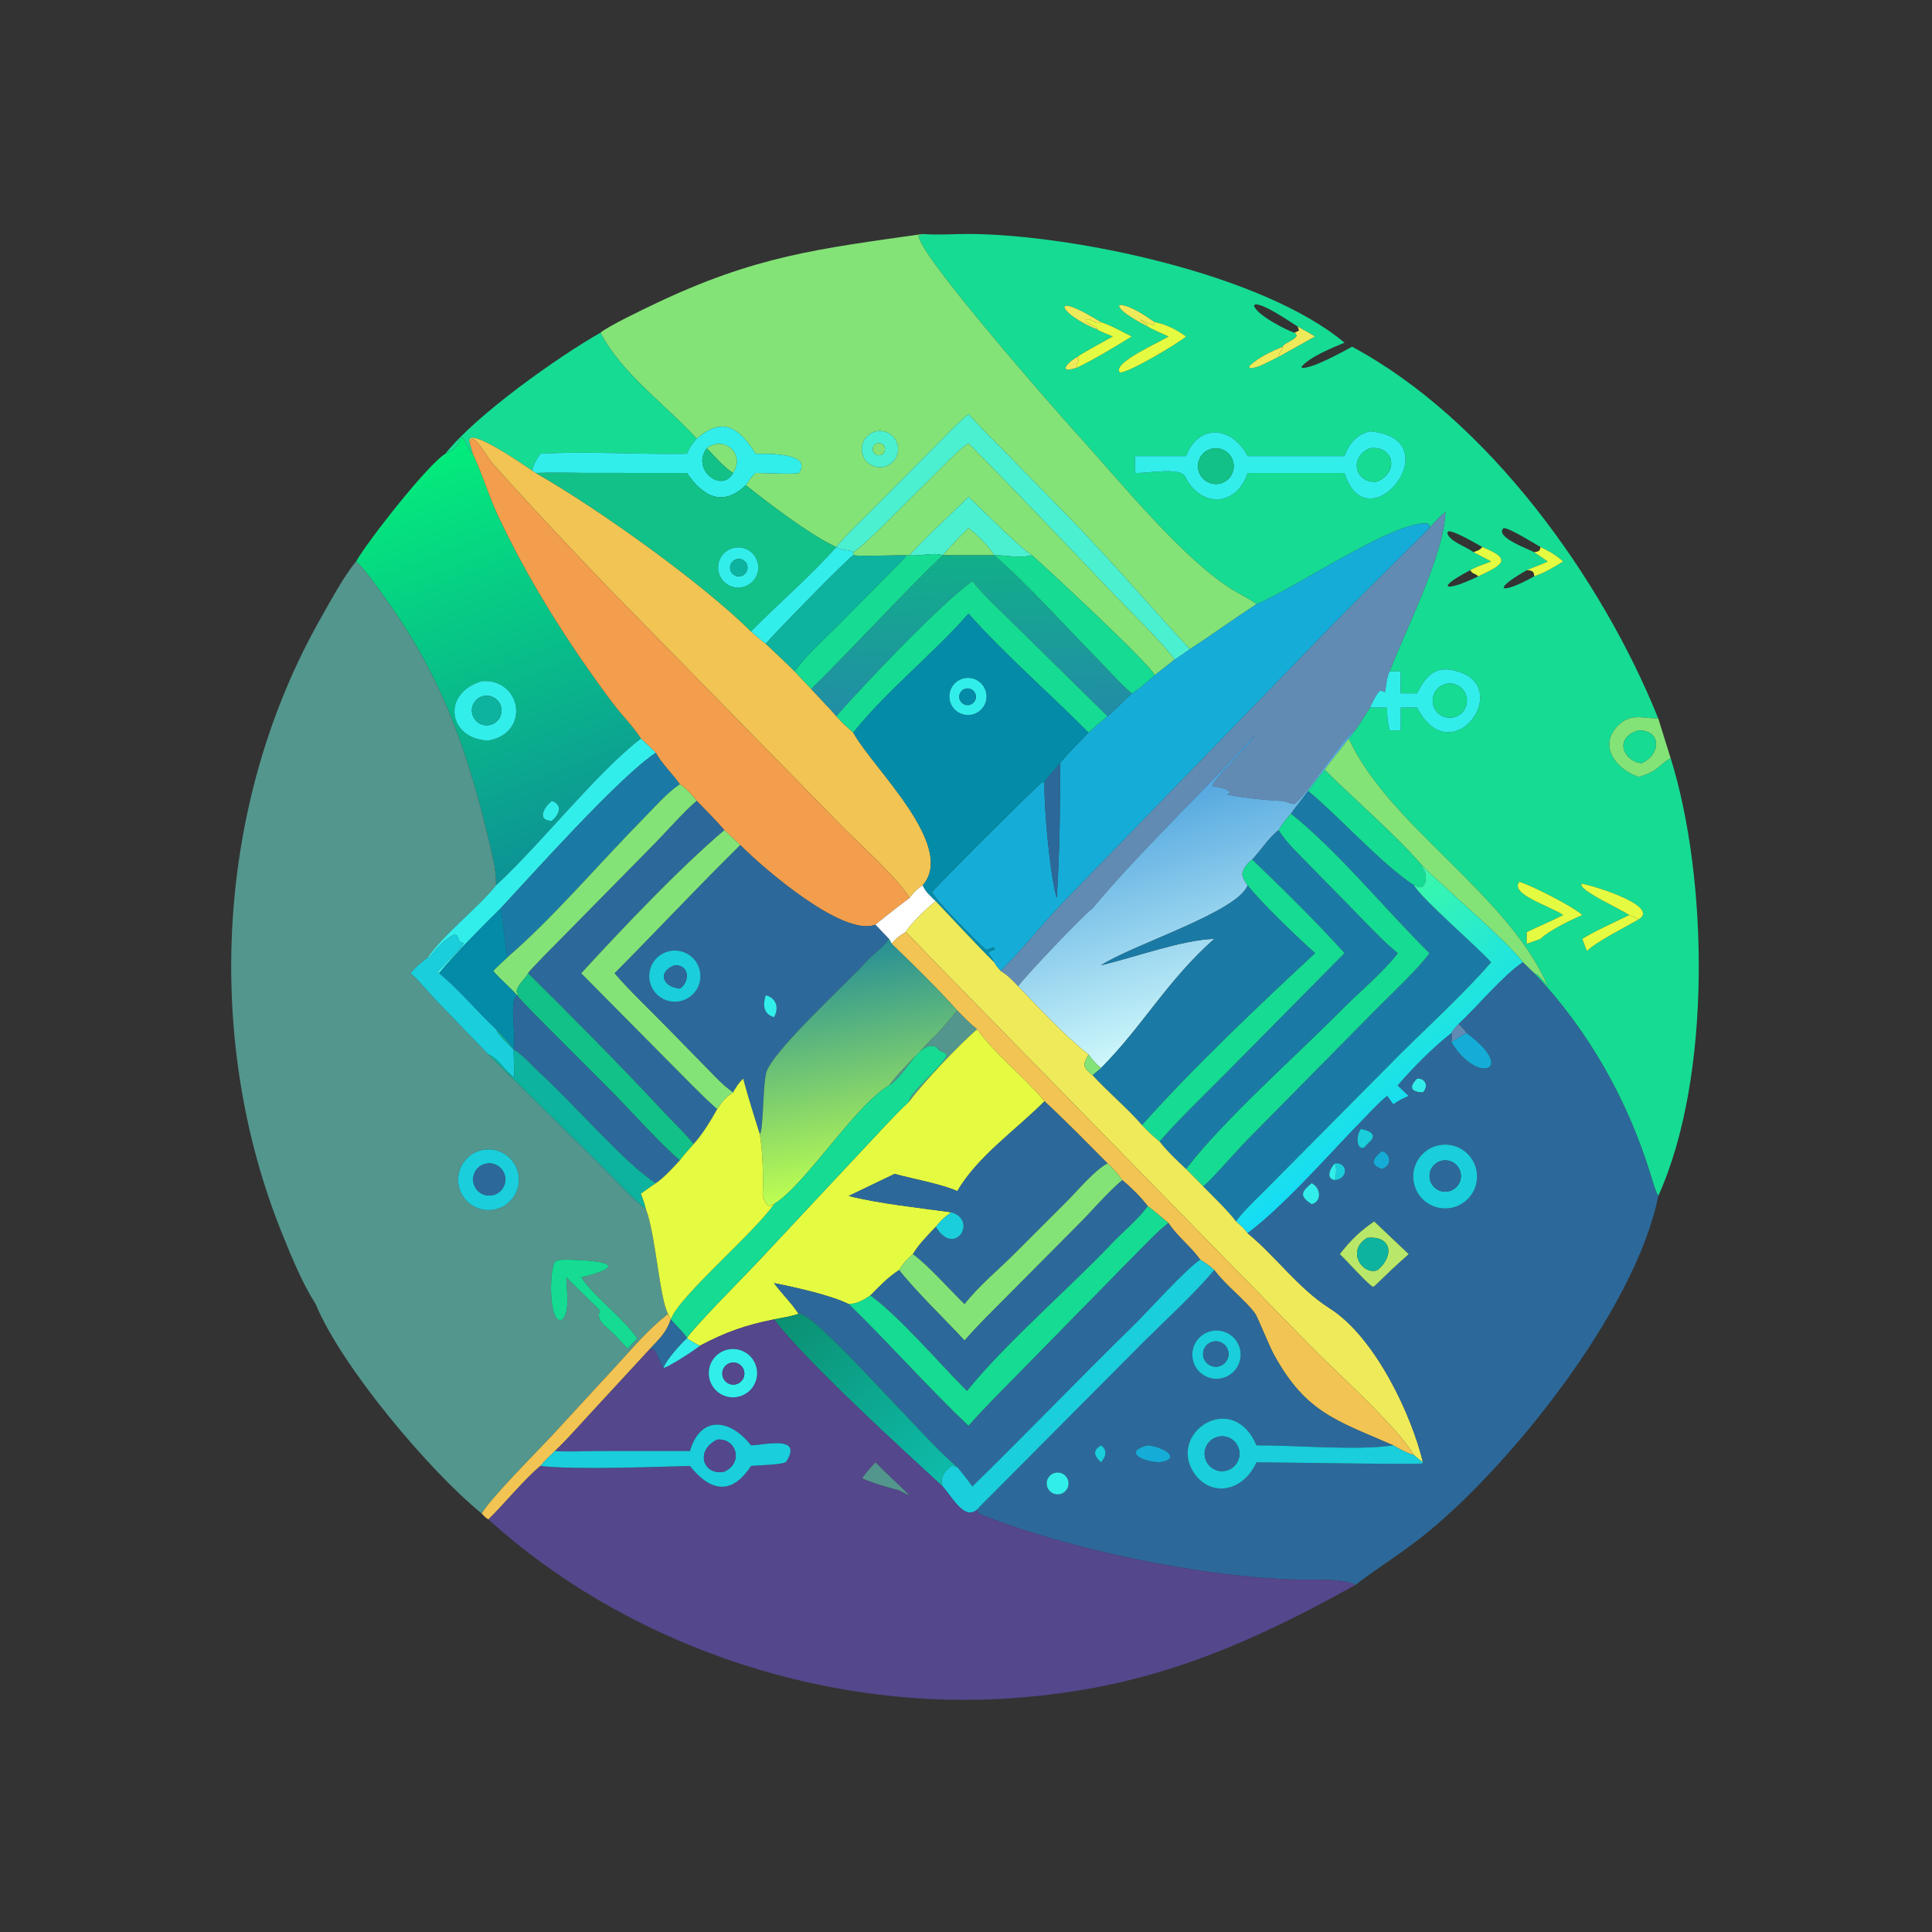 <?xml version="1.0" encoding="utf-8" ?><svg xmlns="http://www.w3.org/2000/svg" xmlns:xlink="http://www.w3.org/1999/xlink" width="1024" height="1024" viewBox="0 0 1024 1024"><rect x="0" y="0" width="1024" height="1024" fill="#333333" stroke="none"/><path fill="#16DB93" transform="scale(2 2)" d="M244.512 62.008L244.966 62.042C249.04 62.324 253.231 61.963 257.336 62.004C284.668 62.276 334.577 72.626 356.311 90.817C353.264 92.069 346.947 94.645 344.902 97.215L345.076 97.524C348.122 97.528 355.354 93.46 358.33 91.89C394.406 111.269 424.484 153.225 439.459 190.401L439.226 190.398C435.183 190.326 432.022 188.962 428.705 192.377C423.444 197.794 428.504 204.015 434.235 205.856C439.68 204.459 439.729 202.375 442.752 200.951C452.68 232.651 453.721 285.506 439.459 316.937C438.599 315.451 438.083 313.465 437.58 311.818C431.502 291.895 421.092 273.116 406.569 257.925C407.989 258.307 409.157 260.134 410.171 261.37C399.808 237.082 367.959 218.803 357.427 195.722L359.118 193.553C360.024 192.391 362.042 189.011 363.049 187.522L367.613 187.522C367.601 190.273 367.652 190.971 368.273 193.553C369.178 193.588 370.286 193.554 371.21 193.553C371.236 191.562 371.211 189.518 371.21 187.522L375.551 187.522C384.348 204.554 400.265 183.45 387.485 178.364C381.119 175.831 378.123 178.45 375.551 183.744L371.21 183.744C371.125 181.903 371.192 179.774 371.21 177.907L368.273 177.907C372.368 167.111 382.773 146.862 383.028 135.698C381.386 137.045 380.232 138.385 378.815 139.947C378.75 138.976 378.964 139.274 378.45 138.779C370.3 137.384 342.794 156.19 332.991 160.1C331.557 159 328.892 157.621 327.241 156.649C313.759 148.715 296.217 126.823 284.769 114.321C280.875 110.069 242.978 66.969 243.464 62.47L244.512 62.008ZM306.001 85.365C303.427 83.638 300.119 81.24 297.064 80.81L296.547 80.981C296.759 82.737 302.484 85.645 304.158 86.535C304.71 86.984 308.654 88.698 309.659 89.172C307.426 90.669 294.347 96.306 296.832 98.728C299.167 98.769 312.197 91.048 314.298 89.172C311.824 87.368 309.026 85.92 306.001 85.365ZM291.783 85.365C289.685 84.168 284.475 80.854 282.345 81.035L282.052 81.368C282.612 83.43 288.606 86.597 290.522 87.171C292.068 88.157 293.324 88.424 294.879 89.172C293.257 90.14 286.414 93.741 285.525 94.582C282.355 96.326 280.458 99.198 285.525 97.376C290.38 95.032 295.332 91.97 299.93 89.172C297.406 87.92 294.415 86.21 291.783 85.365ZM343.898 86.535C341.38 84.959 335.149 80.597 332.661 80.644L332.324 80.985C332.759 83.243 340.839 87.542 343.098 88.171L343.664 88.826C343.264 90.235 340.337 90.779 339.889 91.89C337.184 93.027 333.145 94.859 331.119 97.024L331.047 97.47C332.81 98 337.088 95.323 338.828 94.582L348.484 89.172C347.132 88.311 345.32 87.344 343.898 86.535ZM392.826 144.971C391.117 143.999 385.576 140.739 383.884 140.775L383.533 141.202C384.029 143.488 388.588 144.851 390.479 146.337C392.064 147.147 393.613 147.946 395.176 148.796C393.417 149.45 391.216 150.182 389.638 151.112C380.168 156.032 382.777 157.058 391.774 152.74C398.231 149.709 400.968 148.202 392.826 144.971ZM408.259 144.971C406.407 143.933 399.941 139.823 398.468 139.965C395.966 142.279 405.057 145.496 406.569 146.337L410.171 148.796C408.167 149.785 406.428 150.248 404.597 151.112C394.567 156.836 398.129 157.515 406.569 152.74C409.789 151.57 411.338 150.572 414.248 148.796C412.218 146.952 410.711 146.188 408.259 144.971ZM434.235 243.669C440.575 239.868 419.422 233.894 419.089 234.22L419.12 234.754C420.338 236.816 428.726 240.56 431.781 242.485C428.586 244.046 422.129 246.98 419.344 248.805C419.731 249.895 420.089 250.981 420.572 252.031C422.986 249.589 430.802 245.676 434.235 243.669ZM363.049 114.302C359.606 115.131 357.418 117.617 356.311 120.876L330.627 120.876C326.525 112.921 317.711 112.151 314.298 120.876L300.78 120.876L300.78 125.333C304.665 125.47 313.451 123.492 314.298 126.761C318.784 134.86 327.845 133.942 330.627 125.333L356.311 125.333C362.406 144.846 385.063 116.246 363.049 114.302ZM402.632 233.693C400.075 237.004 410.635 240.025 414.248 242.485C411.192 244.072 407.758 245.488 404.597 247.025L404.597 250.108C405.693 249.721 407.211 249.23 408.259 248.805C410.286 246.719 416.452 243.709 419.344 242.485C416.857 240.249 405.924 234.621 402.632 233.693Z"/><path fill="#83E377" transform="scale(2 2)" d="M159.126 88.171C161.01 86.501 170.759 81.845 173.35 80.608C200.241 67.772 216.867 65.959 244.512 62.008L243.464 62.47C242.978 66.969 280.875 110.069 284.769 114.321C296.217 126.823 313.759 148.715 327.241 156.649C328.892 157.621 331.557 159 332.991 160.1C327.044 163.969 321.219 168.218 315.353 172.037C305.297 161.243 295.693 150.018 285.483 139.345L267.367 120.77C263.804 117.153 260.053 113.526 256.667 109.76C254.054 111.809 250.113 115.98 247.686 118.401L232.393 133.838C229.364 136.956 224.216 141.679 221.627 144.971L221.627 144.971C214.649 141.794 203.529 133.279 197.64 128.57C198.651 127.045 198.912 126.617 200.244 125.333C201.486 125.339 211.42 125.793 211.758 125.289C215.38 119.882 202.966 120.27 200.244 120.253C195.967 113.491 191.684 110.184 184.642 116.252C176.713 107.508 164.729 99.032 159.126 88.171ZM232.006 114.359C229.433 115.011 227.875 117.625 228.525 120.199C229.175 122.773 231.787 124.334 234.361 123.687C236.94 123.039 238.504 120.422 237.853 117.844C237.202 115.266 234.583 113.705 232.006 114.359Z"/><path fill="#EFEA5A" transform="scale(2 2)" d="M290.522 87.171C288.606 86.597 282.612 83.43 282.052 81.368L282.345 81.035C284.475 80.854 289.685 84.168 291.783 85.365C290.037 86.174 290.265 84.96 288.32 84.555L287.802 84.781L287.7 85.217L290.861 86.931L290.796 87.116L290.522 87.171Z"/><path fill="#EFEA5A" transform="scale(2 2)" d="M304.158 86.535C302.484 85.645 296.759 82.737 296.547 80.981L297.064 80.81C300.119 81.24 303.427 83.638 306.001 85.365L305.794 86.066C304.902 86.185 303.429 85.18 302.176 84.67C303.241 85.757 304.027 85.643 304.158 86.535Z"/><path fill="#E5FB41" transform="scale(2 2)" d="M291.783 85.365C294.415 86.21 297.406 87.92 299.93 89.172C295.332 91.97 290.38 95.032 285.525 97.376L285.269 96.938C285.717 95.894 286.052 95.609 285.525 94.582C286.414 93.741 293.257 90.14 294.879 89.172C293.324 88.424 292.068 88.157 290.522 87.171L290.796 87.116L290.861 86.931L287.7 85.217L287.802 84.781L288.32 84.555C290.265 84.96 290.037 86.174 291.783 85.365Z"/><path fill="#E5FB41" transform="scale(2 2)" d="M306.001 85.365C309.026 85.92 311.824 87.368 314.298 89.172C312.197 91.048 299.167 98.769 296.832 98.728C294.347 96.306 307.426 90.669 309.659 89.172C308.654 88.698 304.71 86.984 304.158 86.535C304.027 85.643 303.241 85.757 302.176 84.67C303.429 85.18 304.902 86.185 305.794 86.066L306.001 85.365Z"/><path fill="#EFEA5A" transform="scale(2 2)" d="M343.898 86.535C345.32 87.344 347.132 88.311 348.484 89.172L338.828 94.582C339.05 92.862 339.89 93.124 339.889 91.89C340.337 90.779 343.264 90.235 343.664 88.826L343.098 88.171C343.499 87.981 343.873 87.796 344.268 87.593L343.898 86.535Z"/><path fill="#16DB93" transform="scale(2 2)" d="M118.025 120.253C126.145 109.903 148.183 94.371 159.126 88.171C164.729 99.032 176.713 107.508 184.642 116.252C183.392 117.683 182.82 118.444 182.032 120.253C169.415 120.501 155.627 119.516 143.215 120.253C142.076 121.936 141.529 122.707 141.057 124.752C139.27 123.528 122.703 111.976 124.516 117.5C124.774 118.416 125.027 119.342 125.3 120.253L124.849 120.082C120.516 111.826 124.285 118 118.025 120.253Z"/><path fill="#EFEA5A" transform="scale(2 2)" d="M338.828 94.582C337.088 95.323 332.81 98 331.047 97.47L331.119 97.024C333.145 94.859 337.184 93.027 339.889 91.89C339.89 93.124 339.05 92.862 338.828 94.582Z"/><path fill="#EFEA5A" transform="scale(2 2)" d="M285.525 97.376C280.458 99.198 282.355 96.326 285.525 94.582C286.052 95.609 285.717 95.894 285.269 96.938L285.525 97.376Z"/><path fill="#4BF0D1" transform="scale(2 2)" d="M221.627 144.971C224.216 141.679 229.364 136.956 232.393 133.838L247.686 118.401C250.113 115.98 254.054 111.809 256.667 109.76C260.053 113.526 263.804 117.153 267.367 120.77L285.483 139.345C295.693 150.018 305.297 161.243 315.353 172.037C314.437 172.665 312.119 174.347 311.263 174.815C308.084 170.254 298.854 161.349 294.788 157.087C282.235 143.926 269.442 130.42 256.667 117.5C254.63 118.713 251.694 121.766 249.895 123.535L236.423 136.948C234.516 138.85 228.249 145.125 226.144 146.337C224.89 145.491 223.373 146.09 221.627 144.971Z"/><path fill="#32EEEB" transform="scale(2 2)" d="M184.642 116.252C191.684 110.184 195.967 113.491 200.244 120.253C202.966 120.27 215.38 119.882 211.758 125.289C211.42 125.793 201.486 125.339 200.244 125.333C198.912 126.617 198.651 127.045 197.64 128.57C191.354 134.579 186.153 131.375 182.032 125.333L155.594 125.33C151.158 125.325 146.344 125.172 141.964 125.333L141.057 124.752C141.529 122.707 142.076 121.936 143.215 120.253C155.627 119.516 169.415 120.501 182.032 120.253C182.82 118.444 183.392 117.683 184.642 116.252ZM187.328 118.786C183.052 124.273 191.248 130.93 194.282 125.333C197.633 120.002 191.662 115.364 187.328 118.786Z"/><path fill="#4BF0D1" transform="scale(2 2)" d="M234.361 123.687C231.787 124.334 229.175 122.773 228.525 120.199C227.875 117.625 229.433 115.011 232.006 114.359C234.583 113.705 237.202 115.266 237.853 117.844C238.504 120.422 236.94 123.039 234.361 123.687ZM232.307 117.53C231.496 117.853 231.086 118.762 231.381 119.585C231.676 120.407 232.569 120.849 233.402 120.583C233.967 120.402 234.389 119.928 234.501 119.345C234.614 118.763 234.4 118.165 233.943 117.787C233.486 117.409 232.859 117.31 232.307 117.53Z"/><path fill="#32EEEB" transform="scale(2 2)" d="M356.311 120.876C357.418 117.617 359.606 115.131 363.049 114.302C385.063 116.246 362.406 144.846 356.311 125.333L330.627 125.333C327.845 133.942 318.784 134.86 314.298 126.761C313.451 123.492 304.665 125.47 300.78 125.333L300.78 120.876L314.298 120.876C317.711 112.151 326.525 112.921 330.627 120.876L356.311 120.876ZM363.049 118.786C357.018 121.397 359.559 128.513 365.076 127.595C371.041 124.789 369.088 117.988 363.049 118.786ZM320.901 118.976C318.37 119.704 316.917 122.355 317.666 124.88C318.414 127.405 321.077 128.836 323.596 128.068C326.086 127.308 327.498 124.682 326.758 122.185C326.018 119.689 323.403 118.256 320.901 118.976Z"/><defs><linearGradient id="gradient_0" gradientUnits="userSpaceOnUse" x1="111.933" y1="119.957" x2="152.842" y2="225.144"><stop offset="0" stop-color="#03ED7B"/><stop offset="1" stop-color="#0D9395"/></linearGradient></defs><path fill="url(#gradient_0)" transform="scale(2 2)" d="M94.365 148.796C97.459 143.341 113.516 122.898 118.025 120.253C124.285 118 120.516 111.826 124.849 120.082L125.3 120.253L125.406 120.472C127.82 125.575 129.473 131.304 131.934 136.553C140.243 154.269 150.731 170.735 162.429 186.393C164.745 189.494 167.857 192.504 169.853 195.722C157.816 205.035 143.458 223.588 131.455 234.628C131.445 231.731 131.164 229.756 130.522 226.94C124.637 201.122 117.849 180.42 102.274 158.794C100.179 155.886 96.963 151.167 94.365 148.796ZM127.686 180.515C116.759 183.788 118.882 195.956 129.438 196.259C140.728 194.188 138.143 179.733 127.686 180.515ZM146.247 212.259C144.102 214.001 142.164 217.428 146.247 217.546C148.075 215.985 149.332 213.338 146.247 212.259Z"/><path fill="#F1C453" transform="scale(2 2)" d="M124.516 117.5C122.703 111.976 139.27 123.528 141.057 124.752L141.964 125.333C158.585 134.788 186.186 154.584 199.027 167.331C200.428 168.602 201.429 169.463 202.937 170.593C205.404 172.947 208.228 175.507 210.589 177.907C212.038 179.452 213.523 181.085 215.005 182.588C217.087 184.953 219.725 187.495 221.627 189.795C223.253 191.572 224.32 192.567 226.144 194.151L226.318 194.467C231.486 203.712 253.604 224.291 244.512 234.628C242.937 235.657 242.154 236.495 241.009 237.999C238.345 233.056 227.25 223.195 222.844 218.655L162.412 157.004C151.625 145.833 141.087 134.61 130.724 123.043C128.822 120.92 125.069 113.626 124.516 117.5Z"/><path fill="#F29E4C" transform="scale(2 2)" d="M124.516 117.5C125.069 113.626 128.822 120.92 130.724 123.043C141.087 134.61 151.625 145.833 162.412 157.004L222.844 218.655C227.25 223.195 238.345 233.056 241.009 237.999C238.04 240.218 234.881 242.686 232.017 245.041C223.431 248.395 202.35 230.161 196.191 223.96L191.97 219.995C189.675 217.341 187.1 214.779 184.642 212.259C183.072 210.353 182.188 209.246 180.162 207.835C178.109 204.954 175.382 202.395 173.796 199.498C172.739 198.362 171.019 196.826 169.853 195.722C167.857 192.504 164.745 189.494 162.429 186.393C150.731 170.735 140.243 154.269 131.934 136.553C129.473 131.304 127.82 125.575 125.406 120.472L125.3 120.253C125.027 119.342 124.774 118.416 124.516 117.5Z"/><path fill="#83E377" transform="scale(2 2)" d="M233.402 120.583C232.569 120.849 231.676 120.407 231.381 119.585C231.086 118.762 231.496 117.853 232.307 117.53C232.859 117.31 233.486 117.409 233.943 117.787C234.4 118.165 234.614 118.763 234.501 119.345C234.389 119.928 233.967 120.402 233.402 120.583Z"/><path fill="#83E377" transform="scale(2 2)" d="M187.328 118.786C191.662 115.364 197.633 120.002 194.282 125.333C192.01 124.009 189.209 120.778 187.328 118.786Z"/><path fill="#83E377" transform="scale(2 2)" d="M226.144 146.337C228.249 145.125 234.516 138.85 236.423 136.948L249.895 123.535C251.694 121.766 254.63 118.713 256.667 117.5C269.442 130.42 282.235 143.926 294.788 157.087C298.854 161.349 308.084 170.254 311.263 174.815L306.001 178.949C305.116 176.298 277.194 150.397 273.502 147.154C269.545 144.528 260.701 135.404 256.667 131.674C251.261 137.055 246.367 141.324 241.009 147.154L239.989 147.154C237.237 147.122 228.202 147.463 226.144 147.154L226.144 146.337Z"/><path fill="#16DB93" transform="scale(2 2)" d="M365.076 127.595C359.559 128.513 357.018 121.397 363.049 118.786C369.088 117.988 371.041 124.789 365.076 127.595Z"/><path fill="#12C187" transform="scale(2 2)" d="M323.596 128.068C321.077 128.836 318.414 127.405 317.666 124.88C316.917 122.355 318.37 119.704 320.901 118.976C323.403 118.256 326.018 119.689 326.758 122.185C327.498 124.682 326.086 127.308 323.596 128.068Z"/><path fill="#12C187" transform="scale(2 2)" d="M194.282 125.333C191.248 130.93 183.052 124.273 187.328 118.786C189.209 120.778 192.01 124.009 194.282 125.333Z"/><path fill="#12C187" transform="scale(2 2)" d="M141.964 125.333C146.344 125.172 151.158 125.325 155.594 125.33L182.032 125.333C186.153 131.375 191.354 134.579 197.64 128.57C203.529 133.279 214.649 141.794 221.627 144.971C215.3 152.211 206.047 160.218 199.027 167.331C186.186 154.584 158.585 134.788 141.964 125.333ZM194.281 145.245C191.454 145.983 189.751 148.864 190.467 151.697C191.183 154.53 194.05 156.256 196.889 155.562C199.759 154.86 201.508 151.954 200.784 149.089C200.06 146.225 197.141 144.498 194.281 145.245Z"/><path fill="#4BF0D1" transform="scale(2 2)" d="M241.009 147.154C246.367 141.324 251.261 137.055 256.667 131.674C260.701 135.404 269.545 144.528 273.502 147.154C269.407 148.047 267.451 147.103 263.459 147.154L263.459 147.154C262.214 144.905 258.744 141.535 256.667 139.947C254.249 142.252 252.062 144.661 249.841 147.154L249.841 147.154C247.547 146.281 243.784 147.458 241.009 147.154Z"/><path fill="#628BB4" transform="scale(2 2)" d="M378.815 139.947C380.232 138.385 381.386 137.045 383.028 135.698C382.773 146.862 372.368 167.111 368.273 177.907L368.134 178.222C367.233 180.308 367.373 182.976 366.942 183.437L365.858 183.001C364.942 183.472 363.546 186.485 363.049 187.522C362.042 189.011 360.024 192.391 359.118 193.553C356.922 194.039 345.397 212.142 342.976 213.031C342.462 213.22 340.616 212.319 339.889 212.259C336.413 212.139 328.57 211.388 325.22 210.534C327.651 209.468 322.185 208.35 321.338 208.361C321.342 206.388 332.018 196.908 332.588 194.798C318.878 209.76 302.322 225.406 289.526 240.727C286.922 242.648 271.68 258.76 269.812 261.37C268.107 259.591 267.264 258.64 265.18 257.316C270.872 251.685 276.634 244.314 282.583 238.245L344.486 174.487C355.727 162.71 367.299 151.43 378.815 139.947Z"/><path fill="#15ADD7" transform="scale(2 2)" d="M332.991 160.1C342.794 156.19 370.3 137.384 378.45 138.779C378.964 139.274 378.75 138.976 378.815 139.947C367.299 151.43 355.727 162.71 344.486 174.487L282.583 238.245C276.634 244.314 270.872 251.685 265.18 257.316C264.37 256.381 264.064 256.066 263.459 255.013C263.156 254.211 262.438 253.322 261.923 252.604L262.169 252.181C262.85 251.945 263.026 251.881 263.656 251.541L263.512 251.211C262.512 250.958 262.415 251.68 261.286 251.682C258.821 249.496 248.118 238.812 246.953 236.4C250.548 232.394 275.865 207.204 276.403 207.107L276.796 207.835C276.687 214.492 278.246 231.906 280.053 237.999C280.852 225.164 280.938 215.017 280.926 202.255C281.799 200.899 287.143 195.512 288.472 194.151C290.176 192.584 291.716 191.265 293.506 189.795C294.189 189.359 299.078 184.563 299.93 183.744C302.233 182.365 303.988 180.703 306.001 178.949L311.263 174.815C312.119 174.347 314.437 172.665 315.353 172.037C321.219 168.218 327.044 163.969 332.991 160.1Z"/><path fill="#83E377" transform="scale(2 2)" d="M249.841 147.154C252.062 144.661 254.249 142.252 256.667 139.947C258.744 141.535 262.214 144.905 263.459 147.154L249.841 147.154Z"/><path fill="#E5FB41" transform="scale(2 2)" d="M392.826 144.971C400.968 148.202 398.231 149.709 391.774 152.74C390.711 151.77 390.308 152.224 389.638 151.112C391.216 150.182 393.417 149.45 395.176 148.796C393.613 147.946 392.064 147.147 390.479 146.337C391.662 145.868 391.966 145.935 392.826 144.971Z"/><path fill="#E5FB41" transform="scale(2 2)" d="M408.259 144.971C410.711 146.188 412.218 146.952 414.248 148.796C411.338 150.572 409.789 151.57 406.569 152.74C406.659 151.375 405.8 151.116 404.597 151.112C406.428 150.248 408.167 149.785 410.171 148.796L406.569 146.337C407.77 146.104 408.036 146.196 408.259 144.971Z"/><path fill="#32EEEB" transform="scale(2 2)" d="M221.627 144.971L221.627 144.971C223.373 146.09 224.89 145.491 226.144 146.337L226.144 147.154C224.868 147.733 204.744 168.381 202.937 170.593C201.429 169.463 200.428 168.602 199.027 167.331C206.047 160.218 215.3 152.211 221.627 144.971Z"/><path fill="#32EEEB" transform="scale(2 2)" d="M196.889 155.562C194.05 156.256 191.183 154.53 190.467 151.697C189.751 148.864 191.454 145.983 194.281 145.245C197.141 144.498 200.06 146.225 200.784 149.089C201.508 151.954 199.759 154.86 196.889 155.562ZM195.302 148.168C194.483 148.345 193.823 148.951 193.578 149.753C193.332 150.554 193.538 151.425 194.117 152.031C194.696 152.637 195.557 152.883 196.369 152.674C197.59 152.36 198.336 151.125 198.045 149.898C197.754 148.67 196.535 147.901 195.302 148.168Z"/><path fill="#16DB93" transform="scale(2 2)" d="M239.989 147.154L241.009 147.154C243.784 147.458 247.547 146.281 249.841 147.154C238.189 158.372 226.611 171.201 215.005 182.588C213.523 181.085 212.038 179.452 210.589 177.907C213.873 173.381 218.069 169.776 222.01 165.799L240.056 147.54L239.989 147.154Z"/><path fill="#0DB39E" transform="scale(2 2)" d="M202.937 170.593C204.744 168.381 224.868 147.733 226.144 147.154C228.202 147.463 237.237 147.122 239.989 147.154L240.056 147.54L222.01 165.799C218.069 169.776 213.873 173.381 210.589 177.907C208.228 175.507 205.404 172.947 202.937 170.593Z"/><defs><linearGradient id="gradient_1" gradientUnits="userSpaceOnUse" x1="256.512" y1="147.344" x2="257.53" y2="189.862"><stop offset="0" stop-color="#11AF8A"/><stop offset="1" stop-color="#228CA6"/></linearGradient></defs><path fill="url(#gradient_1)" transform="scale(2 2)" d="M249.841 147.154L249.841 147.154L263.459 147.154L263.459 147.154C272.179 154.626 282.778 166.465 291.014 174.796C293.571 177.382 297.284 181.604 299.93 183.744C299.078 184.563 294.189 189.359 293.506 189.795L268.814 165.507C265.385 162.073 260.533 157.665 257.686 154C249.116 160.138 228.565 181.86 221.627 189.795C219.725 187.495 217.087 184.953 215.005 182.588C226.611 171.201 238.189 158.372 249.841 147.154Z"/><path fill="#16DB93" transform="scale(2 2)" d="M263.459 147.154C267.451 147.103 269.407 148.047 273.502 147.154C277.194 150.397 305.116 176.298 306.001 178.949C303.988 180.703 302.233 182.365 299.93 183.744C297.284 181.604 293.571 177.382 291.014 174.796C282.778 166.465 272.179 154.626 263.459 147.154Z"/><path fill="#0DB39E" transform="scale(2 2)" d="M196.369 152.674C195.557 152.883 194.696 152.637 194.117 152.031C193.538 151.425 193.332 150.554 193.578 149.753C193.823 148.951 194.483 148.345 195.302 148.168C196.535 147.901 197.754 148.67 198.045 149.898C198.336 151.125 197.59 152.36 196.369 152.674Z"/><path fill="#53968D" transform="scale(2 2)" d="M83.667 345.613C80.064 339.984 77.318 333.217 74.81 327.029C53.811 275.231 57.286 212.677 84.927 163.965C87.514 159.405 91.071 152.754 94.365 148.796C96.963 151.167 100.179 155.886 102.274 158.794C117.849 180.42 124.637 201.122 130.522 226.94C131.164 229.756 131.445 231.731 131.455 234.628C126.57 240.704 117.293 247.848 113.404 253.723C111.522 255.117 110.297 256.109 108.772 257.925C110.017 258.719 114.002 263.446 115.407 264.929L129.438 279.453L158.499 308.089C160.644 310.215 169.16 319.197 171.148 320.358C173.735 326.947 174.784 344.093 177.05 348.173C171.603 352.502 168.242 356.611 163.582 361.664L146.733 379.95C143.016 383.991 129.341 397.663 127.686 401.13C113.718 389.762 90.428 362.056 83.667 345.613ZM127.352 304.876C123.094 306.03 120.558 310.397 121.667 314.667C122.775 318.937 127.114 321.519 131.396 320.456C134.207 319.759 136.426 317.605 137.207 314.816C137.989 312.028 137.212 309.034 135.173 306.978C133.134 304.921 130.147 304.119 127.352 304.876ZM150.083 333.829C148.923 333.862 148.12 333.764 147.121 334.318C145.629 336 145.262 349.912 148.609 349.938C151.322 348.579 150.071 341.306 150.083 338.529C153.014 341.49 156.06 344.33 158.987 347.272C157.886 350.118 160.311 351.126 162.896 353.776C164.094 355.003 165.185 356.158 166.332 357.431L168.891 354.677C164.575 348.63 158.097 344.34 154.031 338.529C169.096 334.778 156.777 333.908 150.083 333.829Z"/><path fill="#16DB93" transform="scale(2 2)" d="M221.627 189.795C228.565 181.86 249.116 160.138 257.686 154C260.533 157.665 265.385 162.073 268.814 165.507L293.506 189.795C291.716 191.265 290.176 192.584 288.472 194.151C278.377 183.994 265.972 173.136 256.667 162.641C247.4 173.226 234.471 183.546 226.144 194.151C224.32 192.567 223.253 191.572 221.627 189.795Z"/><path fill="#048BA8" transform="scale(2 2)" d="M226.144 194.151C234.471 183.546 247.4 173.226 256.667 162.641C265.972 173.136 278.377 183.994 288.472 194.151C287.143 195.512 281.799 200.899 280.926 202.255C279.524 204.205 276.918 206.278 276.796 207.835L276.403 207.107C275.865 207.204 250.548 232.394 246.953 236.4C248.118 238.812 258.821 249.496 261.286 251.682C262.415 251.68 262.512 250.958 263.512 251.211L263.656 251.541C263.026 251.881 262.85 251.945 262.169 252.181L261.923 252.604C262.438 253.322 263.156 254.211 263.459 255.013C258.469 250.073 252.921 244.012 247.999 238.85C246.612 237.497 245.271 236.408 244.512 234.628C253.604 224.291 231.486 203.712 226.318 194.467L226.144 194.151ZM255.522 179.753C253.784 180.111 252.375 181.378 251.833 183.067C251.291 184.757 251.701 186.607 252.905 187.909C254.11 189.212 255.923 189.765 257.649 189.356C260.266 188.737 261.9 186.131 261.318 183.506C260.737 180.881 258.155 179.209 255.522 179.753Z"/><path fill="#32EEEB" transform="scale(2 2)" d="M368.273 177.907L371.21 177.907C371.192 179.774 371.125 181.903 371.21 183.744L375.551 183.744C378.123 178.45 381.119 175.831 387.485 178.364C400.265 183.45 384.348 204.554 375.551 187.522L371.21 187.522C371.211 189.518 371.236 191.562 371.21 193.553C370.286 193.554 369.178 193.588 368.273 193.553C367.652 190.971 367.601 190.273 367.613 187.522L363.049 187.522C363.546 186.485 364.942 183.472 365.858 183.001L366.942 183.437C367.373 182.976 367.233 180.308 368.134 178.222L368.273 177.907ZM382.86 181.346C380.461 182.098 379.131 184.657 379.894 187.052C380.657 189.447 383.222 190.764 385.613 189.989C387.988 189.22 389.295 186.676 388.537 184.298C387.779 181.919 385.242 180.6 382.86 181.346Z"/><path fill="#32EEEB" transform="scale(2 2)" d="M257.649 189.356C255.923 189.765 254.11 189.212 252.905 187.909C251.701 186.607 251.291 184.757 251.833 183.067C252.375 181.378 253.784 180.111 255.522 179.753C258.155 179.209 260.737 180.881 261.318 183.506C261.9 186.131 260.266 188.737 257.649 189.356ZM255.71 182.562C254.553 182.955 253.936 184.214 254.334 185.369C254.733 186.525 255.994 187.136 257.148 186.733C258.294 186.332 258.901 185.08 258.505 183.932C258.11 182.784 256.86 182.171 255.71 182.562Z"/><path fill="#32EEEB" transform="scale(2 2)" d="M129.438 196.259C118.882 195.956 116.759 183.788 127.686 180.515C138.143 179.733 140.728 194.188 129.438 196.259ZM127.817 184.538C125.753 185.178 124.595 187.367 125.227 189.434C125.859 191.501 128.043 192.668 130.113 192.044C132.194 191.416 133.368 189.217 132.733 187.139C132.097 185.06 129.893 183.894 127.817 184.538Z"/><path fill="#16DB93" transform="scale(2 2)" d="M385.613 189.989C383.222 190.764 380.657 189.447 379.894 187.052C379.131 184.657 380.461 182.098 382.86 181.346C385.242 180.6 387.779 181.919 388.537 184.298C389.295 186.676 387.988 189.22 385.613 189.989Z"/><path fill="#048BA8" transform="scale(2 2)" d="M257.148 186.733C255.994 187.136 254.733 186.525 254.334 185.369C253.936 184.214 254.553 182.955 255.71 182.562C256.86 182.171 258.11 182.784 258.505 183.932C258.901 185.08 258.294 186.332 257.148 186.733Z"/><path fill="#0DB39E" transform="scale(2 2)" d="M130.113 192.044C128.043 192.668 125.859 191.501 125.227 189.434C124.595 187.367 125.753 185.178 127.817 184.538C129.893 183.894 132.097 185.06 132.733 187.139C133.368 189.217 132.194 191.416 130.113 192.044Z"/><path fill="#83E377" transform="scale(2 2)" d="M434.235 205.856C428.504 204.015 423.444 197.794 428.705 192.377C432.022 188.962 435.183 190.326 439.226 190.398L439.459 190.401C440.583 193.911 441.618 197.444 442.752 200.951C439.729 202.375 439.68 204.459 434.235 205.856ZM434.235 193.553C427.471 195.601 430.318 201.745 434.985 202.255C440.091 200.108 440.521 193.538 434.235 193.553Z"/><defs><linearGradient id="gradient_2" gradientUnits="userSpaceOnUse" x1="306.908" y1="202.573" x2="328.005" y2="271.591"><stop offset="0" stop-color="#459DDC"/><stop offset="1" stop-color="#CEF8FB"/></linearGradient></defs><path fill="url(#gradient_2)" transform="scale(2 2)" d="M339.889 212.259C340.616 212.319 342.462 213.22 342.976 213.031C345.397 212.142 356.922 194.039 359.118 193.553L357.427 195.722C355.594 198.2 352.549 201.759 351.033 204.018C349.475 205.903 348.098 207.665 346.625 209.606C345.165 211.773 343.345 213.819 342.118 215.66C340.586 217.343 340.051 218.053 338.828 219.995C336.051 222.206 334.3 225.208 331.847 227.781C330.427 228.946 329.637 229.885 329.175 231.71C329.661 233.155 329.754 233.384 330.627 234.628C328.033 241.657 300.603 250.153 291.783 255.801C300.656 253.709 313.381 249.039 321.796 248.805C309.246 259.919 302.794 272.009 291.783 283.031C290.121 281.717 289.777 281.151 288.472 279.453C281.865 274.217 275.683 267.47 269.812 261.37C271.68 258.76 286.922 242.648 289.526 240.727C302.322 225.406 318.878 209.76 332.588 194.798C332.018 196.908 321.342 206.388 321.338 208.361C322.185 208.35 327.651 209.468 325.22 210.534C328.57 211.388 336.413 212.139 339.889 212.259Z"/><path fill="#16DB93" transform="scale(2 2)" d="M434.985 202.255C430.318 201.745 427.471 195.601 434.235 193.553C440.521 193.538 440.091 200.108 434.985 202.255Z"/><path fill="#32EEEB" transform="scale(2 2)" d="M131.455 234.628C143.458 223.588 157.816 205.035 169.853 195.722C171.019 196.826 172.739 198.362 173.796 199.498C164.133 205.867 141.011 231.771 132.676 240.727C128.073 245.243 120.34 253.028 116.379 257.925L115.751 258.016C115.333 257.425 122.655 251.212 122.86 249.939L121.799 249.565C121.569 248.962 121.368 248.466 121.105 247.871L120.492 247.693C118.732 248.057 114.672 252.353 113.781 253.869L113.404 253.723C117.293 247.848 126.57 240.704 131.455 234.628Z"/><path fill="#83E377" transform="scale(2 2)" d="M351.033 204.018C352.549 201.759 355.594 198.2 357.427 195.722C367.959 218.803 399.808 237.082 410.171 261.37C409.157 260.134 407.989 258.307 406.569 257.925C405.557 256.957 404.564 256.002 403.571 255.013C400.694 250.629 382.027 234.502 377.096 229.653C370.621 221.953 358.797 211.692 351.033 204.018Z"/><path fill="#1B7AA5" transform="scale(2 2)" d="M173.796 199.498C175.382 202.395 178.109 204.954 180.162 207.835C176.859 210.031 173.427 213.965 170.569 216.864C159.371 228.221 146.127 243.73 134.417 253.723C133.789 249.523 133.421 244.816 132.676 240.727C141.011 231.771 164.133 205.867 173.796 199.498Z"/><path fill="#2C699A" transform="scale(2 2)" d="M276.796 207.835C276.918 206.278 279.524 204.205 280.926 202.255C280.938 215.017 280.852 225.164 280.053 237.999C278.246 231.906 276.687 214.492 276.796 207.835Z"/><path fill="#16DB93" transform="scale(2 2)" d="M346.625 209.606C348.098 207.665 349.475 205.903 351.033 204.018C358.797 211.692 370.621 221.953 377.096 229.653L376.987 230.031C378.852 232.278 377.526 236.651 375.1 234.613L374.717 234.628C366.018 228.937 355.149 216.665 346.625 209.606Z"/><path fill="#83E377" transform="scale(2 2)" d="M180.162 207.835C182.188 209.246 183.072 210.353 184.642 212.259C181.964 214.396 176.241 220.789 173.52 223.559L148.591 248.885C147.677 249.823 140.185 257.29 139.979 257.925C139.117 259.43 136.693 261.474 136.956 263.016L137.358 263.461L136.989 263.763L136.989 263.763C135.717 262.15 132.511 259.459 130.68 257.316C131.672 256.233 133.311 254.769 134.417 253.723C146.127 243.73 159.371 228.221 170.569 216.864C173.427 213.965 176.859 210.031 180.162 207.835Z"/><path fill="#1B7AA5" transform="scale(2 2)" d="M342.118 215.66C343.345 213.819 345.165 211.773 346.625 209.606C355.149 216.665 366.018 228.937 374.717 234.628C377.155 238.58 390.961 250.394 395.176 255.013C388.097 263.186 378.731 271.761 371.009 279.412L334.816 315.884C332.42 318.296 329.505 320.984 327.548 323.69C325.48 320.89 321.426 317.049 318.842 314.394C321.269 312.46 327.824 304.81 330.45 302.162L364.034 268.132C367.798 264.3 376.229 256.379 378.815 252.591C367.467 241.423 354.057 225.047 342.118 215.66Z"/><path fill="#32EEEB" transform="scale(2 2)" d="M146.247 217.546C142.164 217.428 144.102 214.001 146.247 212.259C149.332 213.338 148.075 215.985 146.247 217.546Z"/><path fill="#2C699A" transform="scale(2 2)" d="M184.642 212.259C187.1 214.779 189.675 217.341 191.97 219.995C180.125 230.015 164.48 246.541 154.031 257.925L177.294 281.409C181.126 285.23 186.081 290.424 190.072 293.923C188.331 297.04 186.206 300.53 183.811 303.202C181.489 300.245 178.343 297.317 175.767 294.546C164.461 282.388 151.813 269.675 139.979 257.925C140.185 257.29 147.677 249.823 148.591 248.885L173.52 223.559C176.241 220.789 181.964 214.396 184.642 212.259Z"/><path fill="#16DB93" transform="scale(2 2)" d="M338.828 219.995C340.051 218.053 340.586 217.343 342.118 215.66C354.057 225.047 367.467 241.423 378.815 252.591C376.229 256.379 367.798 264.3 364.034 268.132L330.45 302.162C327.824 304.81 321.269 312.46 318.842 314.394C317.421 312.868 315.776 311.273 314.298 309.78L314.689 309.276C324.705 296.36 343.663 279.628 355.717 267.442C360.295 262.814 366.511 257.725 370.422 252.591C367.137 250.183 360.557 243.09 357.374 239.869L346.516 228.799C343.831 226.025 340.849 223.248 338.828 219.995Z"/><path fill="#83E377" transform="scale(2 2)" d="M154.031 257.925C164.48 246.541 180.125 230.015 191.97 219.995L196.191 223.96C184.87 235.109 174.085 246.663 162.896 257.925C166.418 262.099 172.718 268.103 176.724 272.225L186.281 281.972C189.052 284.785 191.067 287.15 194.282 289.478C192.082 291.065 191.636 291.683 190.072 293.923C186.081 290.424 181.126 285.23 177.294 281.409L154.031 257.925Z"/><path fill="#1B7AA5" transform="scale(2 2)" d="M331.847 227.781C334.3 225.208 336.051 222.206 338.828 219.995C340.849 223.248 343.831 226.025 346.516 228.799L357.374 239.869C360.557 243.09 367.137 250.183 370.422 252.591C366.511 257.725 360.295 262.814 355.717 267.442C343.663 279.628 324.705 296.36 314.689 309.276L314.298 309.78C311.837 307.477 309.391 305.163 307.296 302.515C312.069 296.945 319.523 289.817 324.848 284.421L356.311 252.591C349.495 244.944 339.283 234.909 331.847 227.781Z"/><path fill="#2C699A" transform="scale(2 2)" d="M162.896 257.925C174.085 246.663 184.87 235.109 196.191 223.96C202.35 230.161 223.431 248.395 232.017 245.041L235.59 248.805C234.227 250.917 231.207 253.007 229.445 254.983C224.664 260.349 202.962 280.082 202.937 284.928C202.225 287.625 202.27 299.467 201.427 300.436L201.336 300.459C199.821 295.808 198.22 290.556 196.938 285.855C195.646 287.112 195.215 287.923 194.282 289.478C191.067 287.15 189.052 284.785 186.281 281.972L176.724 272.225C172.718 268.103 166.418 262.099 162.896 257.925ZM177.019 252.147C173.508 253.122 171.393 256.695 172.227 260.242C173.061 263.789 176.546 266.045 180.124 265.354C182.569 264.882 184.559 263.108 185.31 260.734C186.06 258.359 185.45 255.764 183.72 253.972C181.99 252.181 179.418 251.48 177.019 252.147ZM202.937 263.763C202.127 266.227 202.253 268.772 205.127 269.559C206.502 267.205 205.781 264.453 202.937 263.763Z"/><path fill="#16DB93" transform="scale(2 2)" d="M329.175 231.71C329.637 229.885 330.427 228.946 331.847 227.781C339.283 234.909 349.495 244.944 356.311 252.591L324.848 284.421C319.523 289.817 312.069 296.945 307.296 302.515C305.644 301.167 304.059 299.711 302.615 298.144C316.146 282.971 333.639 266.378 348.484 252.591C344.117 248.676 334.293 239.343 330.627 234.628C329.754 233.384 329.661 233.155 329.175 231.71Z"/><defs><linearGradient id="gradient_3" gradientUnits="userSpaceOnUse" x1="342.796" y1="258.036" x2="371.035" y2="296.393"><stop offset="0" stop-color="#38F7AD"/><stop offset="1" stop-color="#15DCF6"/></linearGradient></defs><path fill="url(#gradient_3)" transform="scale(2 2)" d="M374.717 234.628L375.1 234.613C377.526 236.651 378.852 232.278 376.987 230.031L377.096 229.653C382.027 234.502 400.694 250.629 403.571 255.013C398.362 258.488 391.469 266.827 386.557 271.361C386.1 271.831 384.83 273.177 384.641 273.789C380.155 277.257 374.197 283.201 370.422 287.665C371.382 288.573 372.404 289.507 373.327 290.445C371.659 291.216 370.714 291.605 369.226 292.687L367.613 290.445C365.58 292.089 363.917 293.924 362.086 295.783C353.067 304.944 340.519 319.485 330.627 326.81C329.455 325.354 328.965 324.922 327.548 323.69C329.505 320.984 332.42 318.296 334.816 315.884L371.009 279.412C378.731 271.761 388.097 263.186 395.176 255.013C390.961 250.394 377.155 238.58 374.717 234.628Z"/><path fill="#E5FB41" transform="scale(2 2)" d="M414.248 242.485C410.635 240.025 400.075 237.004 402.632 233.693C405.924 234.621 416.857 240.249 419.344 242.485C416.452 243.709 410.286 246.719 408.259 248.805C407.211 249.23 405.693 249.721 404.597 250.108L404.597 247.025C407.758 245.488 411.192 244.072 414.248 242.485Z"/><path fill="#E5FB41" transform="scale(2 2)" d="M431.781 242.485C428.726 240.56 420.338 236.816 419.12 234.754L419.089 234.22C419.422 233.894 440.575 239.868 434.235 243.669C433.457 243.194 432.618 242.861 431.781 242.485Z"/><path fill="white" transform="scale(2 2)" d="M241.009 237.999C242.154 236.495 242.937 235.657 244.512 234.628C245.271 236.408 246.612 237.497 247.999 238.85C246.328 239.92 240.756 245.407 239.989 247.025C238.22 248.143 237.677 248.467 236.288 250.108L235.59 248.805L232.017 245.041C234.881 242.686 238.04 240.218 241.009 237.999Z"/><path fill="#1B7AA5" transform="scale(2 2)" d="M330.627 234.628C334.293 239.343 344.117 248.676 348.484 252.591C333.639 266.378 316.146 282.971 302.615 298.144C298.647 293.56 293.655 289.459 289.526 284.928L291.783 283.031C302.794 272.009 309.246 259.919 321.796 248.805C313.381 249.039 300.656 253.709 291.783 255.801C300.603 250.153 328.033 241.657 330.627 234.628Z"/><path fill="#EFEA5A" transform="scale(2 2)" d="M239.989 247.025C240.756 245.407 246.328 239.92 247.999 238.85C252.921 244.012 258.469 250.073 263.459 255.013C264.064 256.066 264.37 256.381 265.18 257.316C267.264 258.64 268.107 259.591 269.812 261.37C275.683 267.47 281.865 274.217 288.472 279.453C286.879 282.287 286.907 282.805 289.526 284.928C293.655 289.459 298.647 293.56 302.615 298.144C304.059 299.711 305.644 301.167 307.296 302.515C309.391 305.163 311.837 307.477 314.298 309.78C315.776 311.273 317.421 312.868 318.842 314.394C321.426 317.049 325.48 320.89 327.548 323.69C328.965 324.922 329.455 325.354 330.627 326.81C338.294 333.124 344.042 341.422 352.417 346.74C364.292 354.282 373.981 374.57 377.096 387.525C376.259 386.896 375.492 386.344 374.717 385.635C370.237 378.055 354.561 364.033 347.377 356.747L247.855 255.026C246.653 253.819 240.87 247.607 239.989 247.025Z"/><path fill="#048BA8" transform="scale(2 2)" d="M116.379 257.925C120.34 253.028 128.073 245.243 132.676 240.727C133.421 244.816 133.789 249.523 134.417 253.723C133.311 254.769 131.672 256.233 130.68 257.316C132.511 259.459 135.717 262.15 136.989 263.763C134.785 265.817 136.947 274.672 136.127 278.125C134.544 275.922 133.419 274.619 131.455 272.774C126.41 268.049 121.825 262.441 116.379 257.925Z"/><path fill="#E5FB41" transform="scale(2 2)" d="M431.781 242.485C432.618 242.861 433.457 243.194 434.235 243.669C430.802 245.676 422.986 249.589 420.572 252.031C420.089 250.981 419.731 249.895 419.344 248.805C422.129 246.98 428.586 244.046 431.781 242.485Z"/><path fill="#F1C453" transform="scale(2 2)" d="M236.288 250.108C237.677 248.467 238.22 248.143 239.989 247.025C240.87 247.607 246.653 253.819 247.855 255.026L347.377 356.747C354.561 364.033 370.237 378.055 374.717 385.635C372.662 384.944 371.062 384.157 369.226 383.033C354.108 376.433 346.033 374.378 337.56 358.915C336.428 356.848 333.165 348.848 332.65 348.144C329.884 344.363 325.139 341 321.796 336.575C320.555 335.386 319.513 334.765 318.078 333.829C315.254 329.987 312.027 327.717 309.659 324.117C307.725 322.596 306.22 321.143 304.158 319.617C301.914 316.8 300.172 315.117 297.442 312.755C296.284 311.144 294.971 309.639 293.506 308.302C288.147 302.934 282.329 296.964 276.796 291.851C271.544 285.469 264.278 280.025 258.916 272.774C256.813 271.024 255.567 269.753 253.692 267.804C248.965 262.423 241.503 255.177 236.288 250.108Z"/><path fill="#1ACEDC" transform="scale(2 2)" d="M108.772 257.925C110.297 256.109 111.522 255.117 113.404 253.723L113.781 253.869C114.672 252.353 118.732 248.057 120.492 247.693L121.105 247.871C121.368 248.466 121.569 248.962 121.799 249.565L122.86 249.939C122.655 251.212 115.333 257.425 115.751 258.016L116.379 257.925C121.825 262.441 126.41 268.049 131.455 272.774C132.39 274.678 134.587 276.63 136.127 278.125C136.117 279.045 136.292 285.466 136.25 285.557C134.082 284.174 131.929 280.295 129.438 279.453L115.407 264.929C114.002 263.446 110.017 258.719 108.772 257.925Z"/><defs><linearGradient id="gradient_4" gradientUnits="userSpaceOnUse" x1="231.623" y1="314.605" x2="220.323" y2="251.419"><stop offset="0" stop-color="#BEFF50"/><stop offset="1" stop-color="#268E96"/></linearGradient></defs><path fill="url(#gradient_4)" transform="scale(2 2)" d="M235.59 248.805L236.288 250.108C241.503 255.177 248.965 262.423 253.692 267.804C252.662 269.066 247.975 274.668 246.953 275.28C243.36 279.355 238.798 283.433 235.59 287.665C226.529 293.001 213.619 313.768 205.127 319.107L204.86 319.153C203.178 320.716 202.169 317.529 202.08 316.182L202.144 316.341C202.291 311.708 202.159 304.995 201.336 300.459L201.427 300.436C202.27 299.467 202.225 287.625 202.937 284.928C202.962 280.082 224.664 260.349 229.445 254.983C231.207 253.007 234.227 250.917 235.59 248.805Z"/><path fill="#1ACEDC" transform="scale(2 2)" d="M180.124 265.354C176.546 266.045 173.061 263.789 172.227 260.242C171.393 256.695 173.508 253.122 177.019 252.147C179.418 251.48 181.99 252.181 183.72 253.972C185.45 255.764 186.06 258.359 185.31 260.734C184.559 263.108 182.569 264.882 180.124 265.354ZM178.806 255.801C174.171 257.573 175.52 261.497 180.162 261.998C182.801 260.317 182.867 255.69 178.806 255.801Z"/><path fill="#2C699A" transform="scale(2 2)" d="M386.557 271.361C391.469 266.827 398.362 258.488 403.571 255.013C404.564 256.002 405.557 256.957 406.569 257.925C421.092 273.116 431.502 291.895 437.58 311.818C438.083 313.465 438.599 315.451 439.459 316.937C433.459 347.174 399.426 389.649 376.375 407.642C370.724 412.053 364.637 415.819 359.118 420.09C357.062 418.099 345.536 418.762 342.229 418.572C317.677 417.748 282.608 410.428 260.094 401.419C259.226 401.072 259.222 400.876 258.916 400.086C259.262 399.597 262.131 396.782 262.759 396.152L303.093 355.593C308.986 349.733 316.537 342.861 321.796 336.575C325.139 341 329.884 344.363 332.65 348.144C333.165 348.848 336.428 356.848 337.56 358.915C346.033 374.378 354.108 376.433 369.226 383.033C359.597 384.486 343.311 382.988 332.991 383.033C326.891 368.795 310.854 378.805 315.579 388.852C319.262 396.686 328.905 396.401 332.991 387.525C336.573 387.523 375.826 388.188 377.046 387.808L377.096 387.525C373.981 374.57 364.292 354.282 352.417 346.74C344.042 341.422 338.294 333.124 330.627 326.81C340.519 319.485 353.067 304.944 362.086 295.783C363.917 293.924 365.58 292.089 367.613 290.445L369.226 292.687C370.714 291.605 371.659 291.216 373.327 290.445C372.404 289.507 371.382 288.573 370.422 287.665C374.197 283.201 380.155 277.257 384.641 273.789C385.003 274.522 384.752 275.228 384.641 276.165C391.357 287.445 402.314 283.874 388.674 273.789C388.237 273.077 387.165 272.01 386.557 271.361ZM353.74 308.302C352.5 309.642 351.227 312.271 353.74 312.755C357.36 312.395 357.29 307.967 353.74 308.302ZM375.551 285.855C373.147 288.268 374.101 289.383 377.096 289.478C378.719 287.712 377.59 285.686 375.551 285.855ZM360.644 299.189C358.645 302.124 360.389 306.168 362.328 303.202C365.076 301.003 363.8 299.839 360.644 299.189ZM381.368 303.49C376.829 304.37 373.838 308.732 374.652 313.283C375.466 317.834 379.783 320.889 384.345 320.142C387.357 319.649 389.87 317.572 390.92 314.707C391.971 311.842 391.398 308.633 389.419 306.31C387.44 303.986 384.364 302.909 381.368 303.49ZM366.141 305.134C364.089 306.838 362.696 308.554 366.141 309.78C369.248 308.932 368.34 305.339 366.141 305.134ZM347.597 313.553C345.041 315.731 344.091 316.855 347.597 319.107C350.294 318.47 350.132 314.863 347.597 313.553ZM364.166 323.69C360.319 326.359 357.967 328.64 355.067 332.363C356.727 333.862 362.716 340.647 363.872 341.009L364.166 340.905C367.316 337.855 370.016 335.254 373.327 332.363L364.166 323.69ZM321.325 352.681C317.827 353.265 315.469 356.58 316.065 360.076C316.661 363.572 319.984 365.919 323.478 365.311C326.955 364.706 329.288 361.403 328.695 357.924C328.102 354.444 324.807 352.1 321.325 352.681ZM291.783 383.033C289.338 384.512 290.037 385.905 291.783 387.525C293.065 386.084 293.611 384.289 291.783 383.033ZM304.158 383.033C298.1 384.466 301.732 387.265 307.296 387.525C313.335 386.602 308.485 383.436 304.158 383.033ZM280.046 390.24C278.475 390.365 277.291 391.722 277.381 393.296C277.47 394.87 278.799 396.085 280.374 396.032C281.426 395.997 282.377 395.395 282.858 394.459C283.34 393.522 283.276 392.399 282.692 391.523C282.108 390.647 281.096 390.156 280.046 390.24Z"/><path fill="#2C699A" transform="scale(2 2)" d="M180.162 261.998C175.52 261.497 174.171 257.573 178.806 255.801C182.867 255.69 182.801 260.317 180.162 261.998Z"/><path fill="#12C187" transform="scale(2 2)" d="M139.979 257.925C151.813 269.675 164.461 282.388 175.767 294.546C178.343 297.317 181.489 300.245 183.811 303.202C182.606 304.564 181.227 306.051 180.162 307.501C175.396 303.579 166.823 294.029 162.21 289.378L145.776 272.891C143.047 270.131 139.454 266.659 136.989 263.763L137.358 263.461L136.956 263.016C136.693 261.474 139.117 259.43 139.979 257.925Z"/><path fill="#2C699A" transform="scale(2 2)" d="M136.127 278.125C136.947 274.672 134.785 265.817 136.989 263.763L136.989 263.763C139.454 266.659 143.047 270.131 145.776 272.891L162.21 289.378C166.823 294.029 175.396 303.579 180.162 307.501C178.6 309.209 175.68 312.393 173.796 313.553C166.288 308.968 151.485 291.981 143.851 285.062C141.429 282.867 138.903 279.794 136.127 278.125Z"/><path fill="#32EEEB" transform="scale(2 2)" d="M205.127 269.559C202.253 268.772 202.127 266.227 202.937 263.763C205.781 264.453 206.502 267.205 205.127 269.559Z"/><path fill="#53968D" transform="scale(2 2)" d="M246.953 275.28C247.975 274.668 252.662 269.066 253.692 267.804C255.567 269.753 256.813 271.024 258.916 272.774C254.212 276.845 244.819 286.688 241.009 291.851C240.397 290.081 250.094 282.41 250.868 279.629C250.615 278.73 249.646 279.061 248.444 277.985L248.585 277.681C243.555 274.99 240.567 284.642 235.59 287.665C238.798 283.433 243.36 279.355 246.953 275.28Z"/><path fill="#628BB4" transform="scale(2 2)" d="M384.641 273.789C384.83 273.177 386.1 271.831 386.557 271.361C387.165 272.01 388.237 273.077 388.674 273.789C387.064 274.565 386.144 275.176 384.641 276.165C384.752 275.228 385.003 274.522 384.641 273.789Z"/><path fill="#E5FB41" transform="scale(2 2)" d="M258.916 272.774C264.278 280.025 271.544 285.469 276.796 291.851C269.324 299.388 259.138 306.371 253.692 315.648C249.161 313.684 242.12 312.477 237.075 311.095L224.917 316.937C232.783 318.944 243.952 320.141 252.119 321.274C250.398 322.459 249.301 323.446 247.999 325.118C245.733 327.547 243.668 329.527 241.92 332.363C240.145 333.974 239.573 334.482 238.269 336.575C235.105 338.689 233.305 340.652 230.661 343.316C228.8 344.552 227.214 345.508 224.917 345.613C220.227 343.223 210.473 341.095 205.127 340.038C207.236 342.903 209.733 345.264 211.626 348.173C209.942 348.812 206.982 349.288 205.127 349.647C197.604 351.168 192.258 353.029 185.511 356.619C184.176 356.064 183.251 355.436 182.032 354.677C182.918 352.646 197.985 337.445 200.684 334.562L228.638 304.68C232.618 300.496 236.807 295.739 241.009 291.851C244.819 286.688 254.212 276.845 258.916 272.774Z"/><path fill="#0DB39E" transform="scale(2 2)" d="M131.455 272.774C133.419 274.619 134.544 275.922 136.127 278.125C138.903 279.794 141.429 282.867 143.851 285.062C151.485 291.981 166.288 308.968 173.796 313.553C172.532 314.444 171.072 315.421 169.853 316.341C170.369 317.74 170.829 318.897 171.148 320.358C169.16 319.197 160.644 310.215 158.499 308.089L129.438 279.453C131.929 280.295 134.082 284.174 136.25 285.557C136.292 285.466 136.117 279.045 136.127 278.125C134.587 276.63 132.39 274.678 131.455 272.774Z"/><path fill="#15ADD7" transform="scale(2 2)" d="M384.641 276.165C386.144 275.176 387.064 274.565 388.674 273.789C402.314 283.874 391.357 287.445 384.641 276.165Z"/><path fill="#16DB93" transform="scale(2 2)" d="M205.127 319.107C213.619 313.768 226.529 293.001 235.59 287.665C240.567 284.642 243.555 274.99 248.585 277.681L248.444 277.985C249.646 279.061 250.615 278.73 250.868 279.629C250.094 282.41 240.397 290.081 241.009 291.851C236.807 295.739 232.618 300.496 228.638 304.68L200.684 334.562C197.985 337.445 182.918 352.646 182.032 354.677L182.032 354.677C181.868 353.816 178.855 351.028 177.768 349.647L177.768 349.647C179.895 343.584 199.581 327.045 205.127 319.107Z"/><path fill="#83E377" transform="scale(2 2)" d="M288.472 279.453C289.777 281.151 290.121 281.717 291.783 283.031L289.526 284.928C286.907 282.805 286.879 282.287 288.472 279.453Z"/><path fill="#32EEEB" transform="scale(2 2)" d="M377.096 289.478C374.101 289.383 373.147 288.268 375.551 285.855C377.59 285.686 378.719 287.712 377.096 289.478Z"/><path fill="#E5FB41" transform="scale(2 2)" d="M194.282 289.478C195.215 287.923 195.646 287.112 196.938 285.855C198.22 290.556 199.821 295.808 201.336 300.459C202.159 304.995 202.291 311.708 202.144 316.341L202.08 316.182C202.169 317.529 203.178 320.716 204.86 319.153L205.127 319.107C199.581 327.045 179.895 343.584 177.768 349.647C177.506 349.011 177.391 348.77 177.05 348.173C174.784 344.093 173.735 326.947 171.148 320.358C170.829 318.897 170.369 317.74 169.853 316.341C171.072 315.421 172.532 314.444 173.796 313.553C175.68 312.393 178.6 309.209 180.162 307.501C181.227 306.051 182.606 304.564 183.811 303.202C186.206 300.53 188.331 297.04 190.072 293.923C191.636 291.683 192.082 291.065 194.282 289.478Z"/><path fill="#2C699A" transform="scale(2 2)" d="M253.692 315.648C259.138 306.371 269.324 299.388 276.796 291.851C282.329 296.964 288.147 302.934 293.506 308.302C289.878 310.345 286.003 315.074 282.978 318.139L269.098 332.016C264.696 336.446 259.455 340.699 255.617 345.613C251.686 341.816 246.046 335.38 241.92 332.363C243.668 329.527 245.733 327.547 247.999 325.118C253.001 333.386 259.267 323.349 252.119 321.274C243.952 320.141 232.783 318.944 224.917 316.937L237.075 311.095C242.12 312.477 249.161 313.684 253.692 315.648Z"/><path fill="#1ACEDC" transform="scale(2 2)" d="M362.328 303.202C360.389 306.168 358.645 302.124 360.644 299.189C363.8 299.839 365.076 301.003 362.328 303.202Z"/><path fill="#1ACEDC" transform="scale(2 2)" d="M384.345 320.142C379.783 320.889 375.466 317.834 374.652 313.283C373.838 308.732 376.829 304.37 381.368 303.49C384.364 302.909 387.44 303.986 389.419 306.31C391.398 308.633 391.971 311.842 390.92 314.707C389.87 317.572 387.357 319.649 384.345 320.142ZM381.691 307.715C380.272 308.186 379.215 309.383 378.924 310.85C378.633 312.317 379.152 313.827 380.284 314.804C381.415 315.782 382.985 316.076 384.394 315.575C386.54 314.812 387.672 312.462 386.931 310.307C386.19 308.153 383.853 306.996 381.691 307.715Z"/><path fill="#1ACEDC" transform="scale(2 2)" d="M131.396 320.456C127.114 321.519 122.775 318.937 121.667 314.667C120.558 310.397 123.094 306.03 127.352 304.876C130.147 304.119 133.134 304.921 135.173 306.978C137.212 309.034 137.989 312.028 137.207 314.816C136.426 317.605 134.207 319.759 131.396 320.456ZM129.402 308.307C127.055 308.445 125.263 310.456 125.394 312.803C125.524 315.15 127.528 316.95 129.876 316.827C132.235 316.705 134.046 314.688 133.915 312.329C133.783 309.97 131.76 308.167 129.402 308.307Z"/><path fill="#15ADD7" transform="scale(2 2)" d="M366.141 309.78C362.696 308.554 364.089 306.838 366.141 305.134C368.34 305.339 369.248 308.932 366.141 309.78Z"/><path fill="#2C699A" transform="scale(2 2)" d="M384.394 315.575C382.985 316.076 381.415 315.782 380.284 314.804C379.152 313.827 378.633 312.317 378.924 310.85C379.215 309.383 380.272 308.186 381.691 307.715C383.853 306.996 386.19 308.153 386.931 310.307C387.672 312.462 386.54 314.812 384.394 315.575Z"/><path fill="#83E377" transform="scale(2 2)" d="M293.506 308.302C294.971 309.639 296.284 311.144 297.442 312.755C294.102 315.422 288.994 321.338 285.676 324.633L267.414 342.999C263.49 346.967 259.259 351.052 255.617 355.258C250.639 349.878 242.383 341.883 238.269 336.575C239.573 334.482 240.145 333.974 241.92 332.363C246.046 335.38 251.686 341.816 255.617 345.613C259.455 340.699 264.696 336.446 269.098 332.016L282.978 318.139C286.003 315.074 289.878 310.345 293.506 308.302Z"/><path fill="#2C699A" transform="scale(2 2)" d="M129.876 316.827C127.528 316.95 125.524 315.15 125.394 312.803C125.263 310.456 127.055 308.445 129.402 308.307C131.76 308.167 133.783 309.97 133.915 312.329C134.046 314.688 132.235 316.705 129.876 316.827Z"/><path fill="#1ACEDC" transform="scale(2 2)" d="M353.74 308.302C357.29 307.967 357.36 312.395 353.74 312.755C354.02 310.971 354.383 309.962 353.74 308.302Z"/><path fill="#32EEEB" transform="scale(2 2)" d="M353.74 312.755C351.227 312.271 352.5 309.642 353.74 308.302C354.383 309.962 354.02 310.971 353.74 312.755Z"/><path fill="#2C699A" transform="scale(2 2)" d="M255.617 355.258C259.259 351.052 263.49 346.967 267.414 342.999L285.676 324.633C288.994 321.338 294.102 315.422 297.442 312.755C300.172 315.117 301.914 316.8 304.158 319.617C302.011 322.767 297.575 326.451 294.842 329.331C283.116 341.683 266.398 356.034 256.266 368.619C249.098 361.506 238.32 348.839 230.661 343.316C233.305 340.652 235.105 338.689 238.269 336.575C242.383 341.883 250.639 349.878 255.617 355.258Z"/><path fill="#32EEEB" transform="scale(2 2)" d="M347.597 319.107C344.091 316.855 345.041 315.731 347.597 313.553C350.132 314.863 350.294 318.47 347.597 319.107Z"/><path fill="#16DB93" transform="scale(2 2)" d="M304.158 319.617C306.22 321.143 307.725 322.596 309.659 324.117C306.946 326.216 304.392 328.924 301.962 331.368L270.519 363.419C265.726 368.352 261.244 372.681 256.667 377.893C245.85 367.613 235.546 355.948 224.917 345.613C227.214 345.508 228.8 344.552 230.661 343.316C238.32 348.839 249.098 361.506 256.266 368.619C266.398 356.034 283.116 341.683 294.842 329.331C297.575 326.451 302.011 322.767 304.158 319.617Z"/><path fill="#1ACEDC" transform="scale(2 2)" d="M252.119 321.274C259.267 323.349 253.001 333.386 247.999 325.118C249.301 323.446 250.398 322.459 252.119 321.274Z"/><path fill="#B9E769" transform="scale(2 2)" d="M355.067 332.363C357.967 328.64 360.319 326.359 364.166 323.69L373.327 332.363C370.016 335.254 367.316 337.855 364.166 340.905L363.872 341.009C362.716 340.647 356.727 333.862 355.067 332.363ZM362.328 328.048C356.546 331.519 361.291 338.175 365.076 336.575C369.664 332.702 368.719 327.389 362.328 328.048Z"/><path fill="#2C699A" transform="scale(2 2)" d="M256.667 377.893C261.244 372.681 265.726 368.352 270.519 363.419L301.962 331.368C304.392 328.924 306.946 326.216 309.659 324.117C312.027 327.717 315.254 329.987 318.078 333.829C314.049 336.486 304.508 347.237 300.476 351.18C286.121 365.219 272.036 379.906 257.686 393.931C256.401 392.109 255.082 390.517 253.692 388.78C245.818 382.658 215.75 347.21 211.626 348.173C209.733 345.264 207.236 342.903 205.127 340.038C210.473 341.095 220.227 343.223 224.917 345.613C235.546 355.948 245.85 367.613 256.667 377.893Z"/><path fill="#0DB39E" transform="scale(2 2)" d="M365.076 336.575C361.291 338.175 356.546 331.519 362.328 328.048C368.719 327.389 369.664 332.702 365.076 336.575Z"/><path fill="#1ACEDC" transform="scale(2 2)" d="M318.078 333.829C319.513 334.765 320.555 335.386 321.796 336.575C316.537 342.861 308.986 349.733 303.093 355.593L262.759 396.152C262.131 396.782 259.262 399.597 258.916 400.086C255.627 402.974 252.45 396.979 249.841 393.931C248.852 391.673 250.634 389.267 252.449 388.281C252.958 388.665 253.054 388.732 253.692 388.78C255.082 390.517 256.401 392.109 257.686 393.931C272.036 379.906 286.121 365.219 300.476 351.18C304.508 347.237 314.049 336.486 318.078 333.829Z"/><path fill="#16DB93" transform="scale(2 2)" d="M150.083 338.529C150.071 341.306 151.322 348.579 148.609 349.938C145.262 349.912 145.629 336 147.121 334.318C148.12 333.764 148.923 333.862 150.083 333.829C156.777 333.908 169.096 334.778 154.031 338.529C158.097 344.34 164.575 348.63 168.891 354.677L166.332 357.431C165.185 356.158 164.094 355.003 162.896 353.776C160.311 351.126 157.886 350.118 158.987 347.272C156.06 344.33 153.014 341.49 150.083 338.529Z"/><defs><linearGradient id="gradient_5" gradientUnits="userSpaceOnUse" x1="210.264" y1="346.439" x2="248.336" y2="392.592"><stop offset="0" stop-color="#0B9072"/><stop offset="1" stop-color="#0EBBA9"/></linearGradient></defs><path fill="url(#gradient_5)" transform="scale(2 2)" d="M205.127 349.647C206.982 349.288 209.942 348.812 211.626 348.173C215.75 347.21 245.818 382.658 253.692 388.78C253.054 388.732 252.958 388.665 252.449 388.281C250.634 389.267 248.852 391.673 249.841 393.931C239.606 384.572 213.157 360.4 205.127 349.647Z"/><path fill="#F1C453" transform="scale(2 2)" d="M177.05 348.173C177.391 348.77 177.506 349.011 177.768 349.647L177.768 349.647C176.573 353.189 174.837 354.702 172.292 357.431L155.99 375.105C153.053 378.266 150.206 381.577 147.068 384.531C145.638 385.894 144.466 386.974 143.215 388.497C139.156 391.832 133.586 398.604 129.438 402.674C128.571 402.158 128.388 401.886 127.686 401.13C129.341 397.663 143.016 383.991 146.733 379.95L163.582 361.664C168.242 356.611 171.603 352.502 177.05 348.173Z"/><path fill="#54478C" transform="scale(2 2)" d="M185.511 356.619C192.258 353.029 197.604 351.168 205.127 349.647C213.157 360.4 239.606 384.572 249.841 393.931C252.45 396.979 255.627 402.974 258.916 400.086C259.222 400.876 259.226 401.072 260.094 401.419C282.608 410.428 317.677 417.748 342.229 418.572C345.536 418.762 357.062 418.099 359.118 420.09C327.782 437.446 301.58 448.319 264.527 450.26C216.07 452.677 165.566 435.363 129.438 402.674C133.586 398.604 139.156 391.832 143.215 388.497C152.791 389.565 172.873 388.729 182.847 388.497C188.002 395.004 193.704 396.634 199.027 388.497C200.622 388.295 207.832 388.221 208.399 387.315C212.887 380.14 202.309 383.043 199.027 383.033C193.437 375.883 185.606 375.056 182.847 384.531L158.576 384.54C155.579 384.546 149.694 384.802 147.068 384.531C150.206 381.577 153.053 378.266 155.99 375.105L172.292 357.431L173.219 357.477C174.505 359.077 174.663 360.805 175.821 362.543C177.429 362.134 184.097 357.805 185.511 356.619ZM192.92 357.634C189.499 358.355 187.287 361.685 187.949 365.118C188.61 368.551 191.901 370.82 195.345 370.218C197.626 369.819 199.515 368.221 200.286 366.036C201.056 363.852 200.588 361.422 199.061 359.68C197.534 357.938 195.186 357.156 192.92 357.634ZM232.017 387.525C230.589 389.068 229.668 390.045 228.474 391.75C231.324 393.1 235.172 394.104 238.269 394.963C239.25 395.482 239.949 395.889 241.009 396.252C238.099 393.34 234.781 390.397 232.017 387.525Z"/><path fill="#2C699A" transform="scale(2 2)" d="M177.768 349.647C178.855 351.028 181.868 353.816 182.032 354.677C180.289 356.248 176.553 360.438 175.821 362.543C174.663 360.805 174.505 359.077 173.219 357.477L172.292 357.431C174.837 354.702 176.573 353.189 177.768 349.647Z"/><path fill="#1ACEDC" transform="scale(2 2)" d="M323.478 365.311C319.984 365.919 316.661 363.572 316.065 360.076C315.469 356.58 317.827 353.265 321.325 352.681C324.807 352.1 328.102 354.444 328.695 357.924C329.288 361.403 326.955 364.706 323.478 365.311ZM321.878 355.47C320.638 355.59 319.565 356.383 319.088 357.534C318.61 358.685 318.806 360.005 319.598 360.967C320.389 361.93 321.646 362.377 322.868 362.131C324.627 361.776 325.8 360.106 325.537 358.331C325.273 356.555 323.665 355.298 321.878 355.47Z"/><path fill="#32EEEB" transform="scale(2 2)" d="M175.821 362.543C176.553 360.438 180.289 356.248 182.032 354.677L182.032 354.677C183.251 355.436 184.176 356.064 185.511 356.619C184.097 357.805 177.429 362.134 175.821 362.543Z"/><path fill="#2C699A" transform="scale(2 2)" d="M322.868 362.131C321.646 362.377 320.389 361.93 319.598 360.967C318.806 360.005 318.61 358.685 319.088 357.534C319.565 356.383 320.638 355.59 321.878 355.47C323.665 355.298 325.273 356.555 325.537 358.331C325.8 360.106 324.627 361.776 322.868 362.131Z"/><path fill="#32EEEB" transform="scale(2 2)" d="M195.345 370.218C191.901 370.82 188.61 368.551 187.949 365.118C187.287 361.685 189.499 358.355 192.92 357.634C195.186 357.156 197.534 357.938 199.061 359.68C200.588 361.422 201.056 363.852 200.286 366.036C199.515 368.221 197.626 369.819 195.345 370.218ZM193.971 361.104C192.916 361.239 192.016 361.936 191.622 362.924C191.227 363.913 191.4 365.038 192.072 365.863C192.745 366.688 193.812 367.083 194.86 366.895C196.425 366.615 197.481 365.138 197.24 363.566C196.999 361.995 195.548 360.902 193.971 361.104Z"/><path fill="#54478C" transform="scale(2 2)" d="M194.86 366.895C193.812 367.083 192.745 366.688 192.072 365.863C191.4 365.038 191.227 363.913 191.622 362.924C192.016 361.936 192.916 361.239 193.971 361.104C195.548 360.902 196.999 361.995 197.24 363.566C197.481 365.138 196.425 366.615 194.86 366.895Z"/><path fill="#1ACEDC" transform="scale(2 2)" d="M332.991 383.033C343.311 382.988 359.597 384.486 369.226 383.033C371.062 384.157 372.662 384.944 374.717 385.635C375.492 386.344 376.259 386.896 377.096 387.525L377.046 387.808C375.826 388.188 336.573 387.523 332.991 387.525C328.905 396.401 319.262 396.686 315.579 388.852C310.854 378.805 326.891 368.795 332.991 383.033ZM322.47 380.846C320.053 381.607 318.701 384.174 319.441 386.597C320.181 389.021 322.736 390.395 325.166 389.676C327.625 388.949 329.02 386.355 328.271 383.902C327.523 381.448 324.917 380.076 322.47 380.846Z"/><path fill="#1ACEDC" transform="scale(2 2)" d="M143.215 388.497C144.466 386.974 145.638 385.894 147.068 384.531C149.694 384.802 155.579 384.546 158.576 384.54L182.847 384.531C185.606 375.056 193.437 375.883 199.027 383.033C202.309 383.043 212.887 380.14 208.399 387.315C207.832 388.221 200.622 388.295 199.027 388.497C193.704 396.634 188.002 395.004 182.847 388.497C172.873 388.729 152.791 389.565 143.215 388.497ZM190.072 381.519C184.001 384.51 186.471 391.194 191.97 389.981C197.157 387.541 195.069 381.064 190.072 381.519Z"/><path fill="#2C699A" transform="scale(2 2)" d="M325.166 389.676C322.736 390.395 320.181 389.021 319.441 386.597C318.701 384.174 320.053 381.607 322.47 380.846C324.917 380.076 327.523 381.448 328.271 383.902C329.02 386.355 327.625 388.949 325.166 389.676Z"/><path fill="#54478C" transform="scale(2 2)" d="M191.97 389.981C186.471 391.194 184.001 384.51 190.072 381.519C195.069 381.064 197.157 387.541 191.97 389.981Z"/><path fill="#1ACEDC" transform="scale(2 2)" d="M291.783 387.525C290.037 385.905 289.338 384.512 291.783 383.033C293.611 384.289 293.065 386.084 291.783 387.525Z"/><path fill="#15ADD7" transform="scale(2 2)" d="M307.296 387.525C301.732 387.265 298.1 384.466 304.158 383.033C308.485 383.436 313.335 386.602 307.296 387.525Z"/><path fill="#53968D" transform="scale(2 2)" d="M228.474 391.75C229.668 390.045 230.589 389.068 232.017 387.525C234.781 390.397 238.099 393.34 241.009 396.252C239.949 395.889 239.25 395.482 238.269 394.963C235.172 394.104 231.324 393.1 228.474 391.75Z"/><path fill="#32EEEB" transform="scale(2 2)" d="M280.374 396.032C278.799 396.085 277.47 394.87 277.381 393.296C277.291 391.722 278.475 390.365 280.046 390.24C281.096 390.156 282.108 390.647 282.692 391.523C283.276 392.399 283.34 393.522 282.858 394.459C282.377 395.395 281.426 395.997 280.374 396.032Z"/></svg>